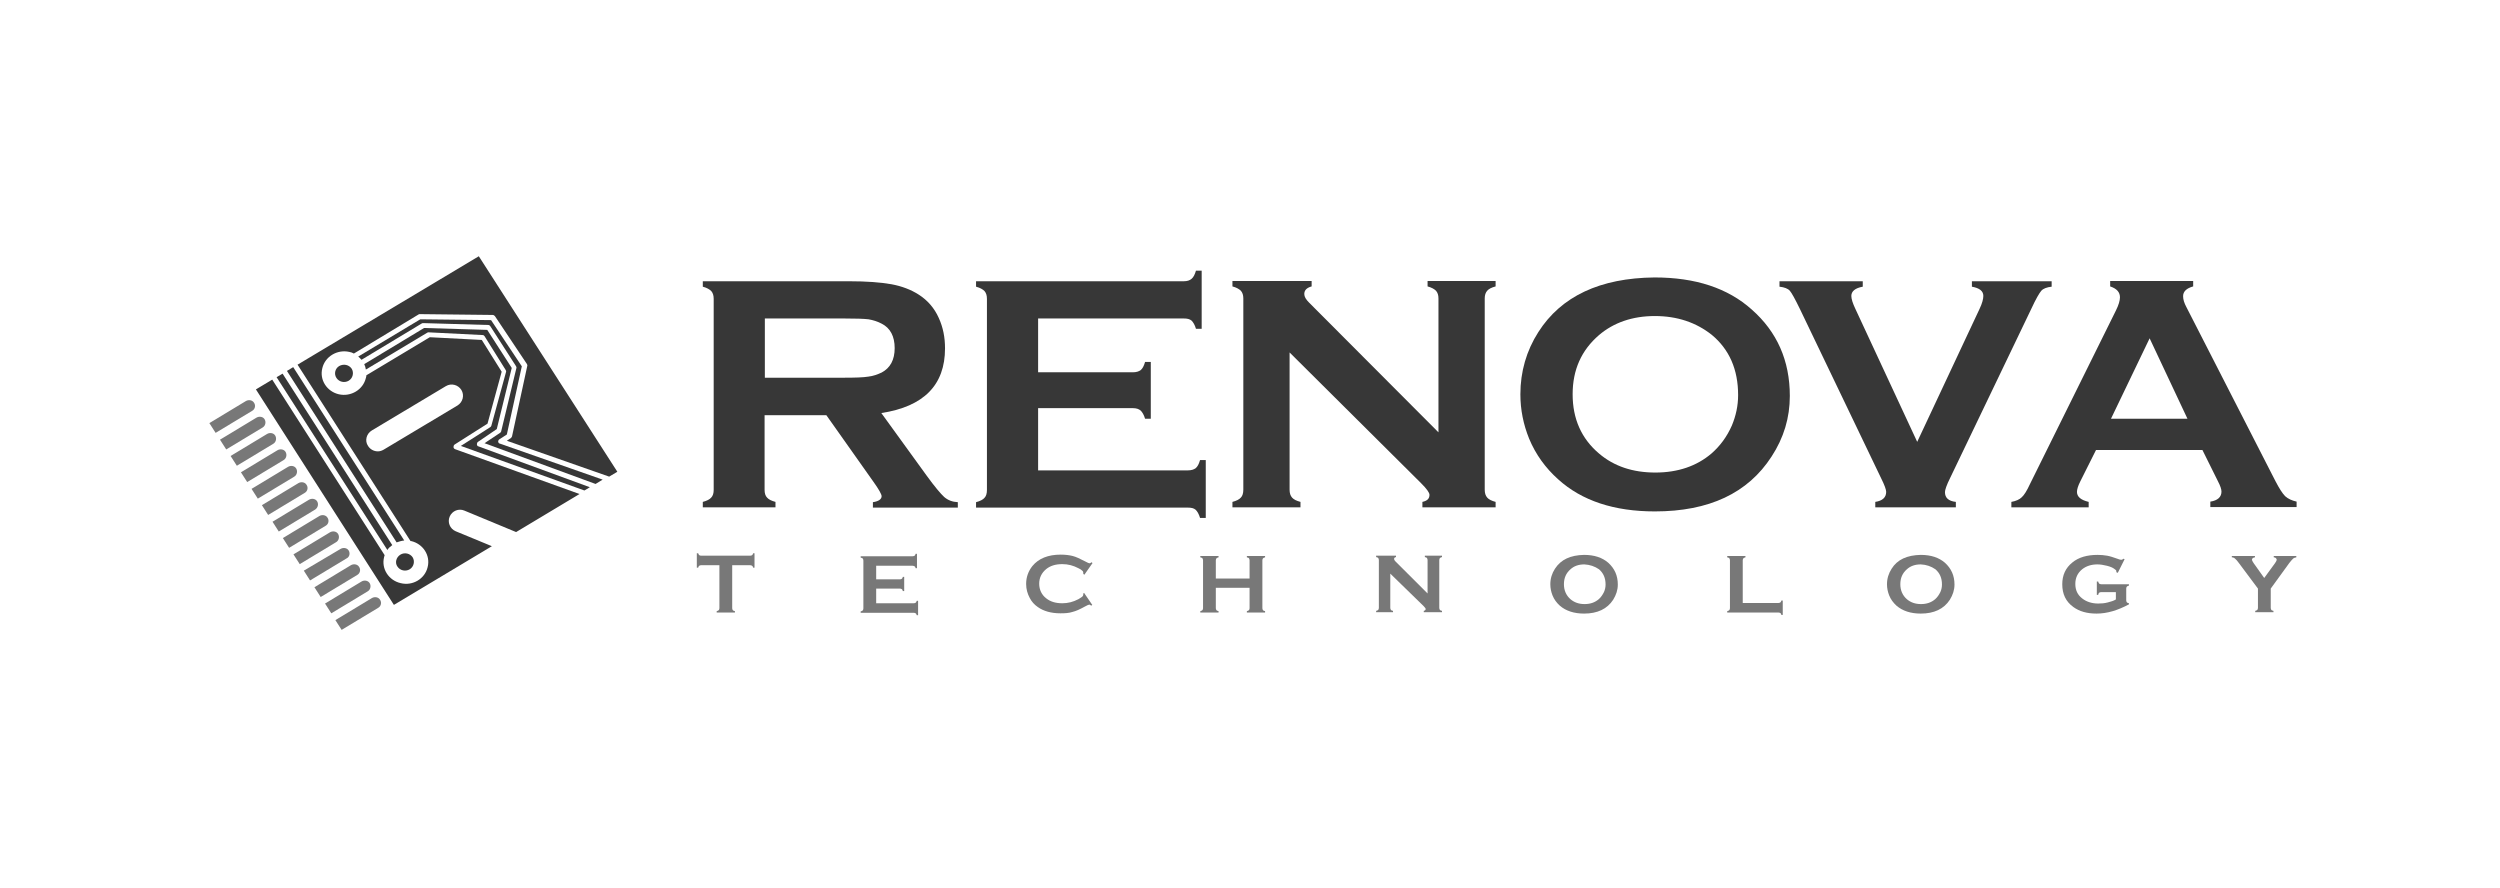 <svg xmlns="http://www.w3.org/2000/svg" width="200" height="71" viewBox="0 0 200 71" fill="none"><g clip-path="url(#clip0_265_16840)"><path d="M58.576 45.217V48.652C58.576 48.717 58.597 48.761 58.619 48.804C58.641 48.848 58.706 48.87 58.793 48.891V49H57.335V48.891C57.422 48.87 57.465 48.848 57.509 48.804C57.531 48.761 57.552 48.717 57.552 48.652V45.217H56.093C56.028 45.217 55.963 45.239 55.941 45.261C55.898 45.283 55.876 45.348 55.854 45.413H55.745V44.261H55.854C55.876 44.348 55.919 44.391 55.941 44.413C55.985 44.435 56.028 44.456 56.093 44.456H60.013C60.078 44.456 60.143 44.435 60.165 44.413C60.209 44.391 60.23 44.326 60.252 44.261H60.361V45.413H60.252C60.23 45.326 60.209 45.283 60.165 45.261C60.121 45.239 60.078 45.217 60.013 45.217H58.576Z" fill="#787878"></path><path d="M70.094 47.022V48.261H73.098C73.164 48.261 73.229 48.239 73.251 48.217C73.294 48.196 73.316 48.13 73.338 48.065H73.447V49.217H73.338C73.316 49.13 73.294 49.087 73.251 49.065C73.207 49.044 73.164 49.022 73.098 49.022H68.853V48.913C68.94 48.891 68.983 48.87 69.027 48.826C69.049 48.783 69.07 48.739 69.07 48.674V44.848C69.07 44.783 69.049 44.717 69.027 44.696C69.005 44.652 68.94 44.63 68.853 44.609V44.5H73.011C73.076 44.5 73.142 44.478 73.164 44.456C73.207 44.435 73.229 44.37 73.251 44.304H73.359V45.456H73.251C73.229 45.37 73.207 45.326 73.164 45.304C73.12 45.283 73.076 45.261 73.011 45.261H70.094V46.348H71.988C72.053 46.348 72.118 46.326 72.14 46.304C72.184 46.283 72.206 46.217 72.227 46.152H72.336V47.283H72.227C72.206 47.217 72.184 47.152 72.14 47.13C72.097 47.109 72.053 47.087 71.988 47.087H70.094V47.022Z" fill="#787878"></path><path d="M86.728 47.435L87.381 48.391L87.294 48.456C87.229 48.391 87.186 48.37 87.142 48.37C87.098 48.37 86.99 48.413 86.794 48.522C86.402 48.739 86.075 48.891 85.792 48.956C85.531 49.044 85.204 49.065 84.834 49.065C84.094 49.065 83.484 48.891 83.027 48.565C82.744 48.37 82.526 48.13 82.374 47.826C82.199 47.5 82.091 47.13 82.091 46.717C82.091 46.174 82.265 45.696 82.591 45.283C83.092 44.674 83.854 44.37 84.856 44.37C85.226 44.37 85.552 44.413 85.814 44.478C86.075 44.544 86.402 44.696 86.815 44.913C87.011 45.022 87.12 45.065 87.164 45.065C87.207 45.065 87.251 45.044 87.316 44.978L87.403 45.044L86.75 45.978L86.663 45.913C86.663 45.87 86.663 45.848 86.663 45.826C86.663 45.761 86.641 45.696 86.576 45.652C86.51 45.587 86.423 45.522 86.271 45.456C85.857 45.239 85.444 45.13 84.986 45.13C84.442 45.13 84.028 45.261 83.702 45.522C83.332 45.826 83.136 46.217 83.136 46.696C83.136 47.174 83.332 47.587 83.702 47.87C84.028 48.13 84.442 48.261 84.986 48.261C85.444 48.261 85.857 48.152 86.271 47.935C86.423 47.848 86.51 47.783 86.576 47.739C86.641 47.674 86.663 47.63 86.663 47.565C86.663 47.544 86.663 47.522 86.663 47.478L86.728 47.435Z" fill="#787878"></path><path d="M99.966 47.022H97.266V48.652C97.266 48.717 97.288 48.761 97.31 48.804C97.332 48.848 97.397 48.87 97.484 48.891V49H96.025V48.891C96.112 48.87 96.156 48.848 96.2 48.804C96.221 48.761 96.243 48.717 96.243 48.652V44.826C96.243 44.761 96.221 44.717 96.2 44.674C96.178 44.63 96.112 44.609 96.025 44.587V44.478H97.484V44.587C97.397 44.609 97.354 44.63 97.31 44.674C97.288 44.717 97.266 44.761 97.266 44.826V46.283H99.966V44.826C99.966 44.761 99.945 44.717 99.923 44.674C99.901 44.63 99.836 44.609 99.749 44.587V44.478H101.207V44.587C101.12 44.609 101.077 44.63 101.033 44.674C101.011 44.717 100.99 44.761 100.99 44.826V48.652C100.99 48.717 101.011 48.761 101.033 48.804C101.055 48.848 101.12 48.87 101.207 48.891V49H99.749V48.891C99.836 48.87 99.879 48.848 99.923 48.804C99.945 48.761 99.966 48.717 99.966 48.652V47.022Z" fill="#787878"></path><path d="M111.223 45.891V48.63C111.223 48.696 111.245 48.739 111.267 48.783C111.288 48.826 111.354 48.848 111.441 48.87V48.978H110.091V48.87C110.178 48.848 110.221 48.826 110.265 48.783C110.287 48.739 110.309 48.696 110.309 48.63V44.804C110.309 44.739 110.287 44.696 110.265 44.652C110.243 44.609 110.178 44.587 110.091 44.565V44.456H111.68V44.565C111.571 44.587 111.528 44.63 111.528 44.717C111.528 44.761 111.55 44.826 111.615 44.891L114.206 47.478V44.804C114.206 44.739 114.184 44.696 114.162 44.652C114.141 44.609 114.075 44.587 113.988 44.565V44.456H115.36V44.565C115.273 44.587 115.229 44.609 115.186 44.652C115.164 44.696 115.142 44.739 115.142 44.804V48.63C115.142 48.696 115.164 48.739 115.186 48.783C115.208 48.826 115.273 48.848 115.36 48.87V48.978H113.901V48.87C113.988 48.848 114.054 48.804 114.054 48.717C114.054 48.674 113.988 48.587 113.879 48.478L111.223 45.891Z" fill="#787878"></path><path d="M126.726 44.391C127.553 44.391 128.184 44.609 128.663 45.022C129.164 45.478 129.425 46.044 129.425 46.761C129.425 47.196 129.295 47.587 129.055 47.978C128.576 48.717 127.792 49.087 126.726 49.087C125.92 49.087 125.267 48.87 124.788 48.456C124.526 48.217 124.33 47.956 124.2 47.63C124.091 47.348 124.026 47.065 124.026 46.739C124.026 46.283 124.156 45.87 124.396 45.5C124.875 44.761 125.637 44.413 126.726 44.391ZM126.747 45.152C126.29 45.152 125.92 45.283 125.637 45.544C125.288 45.848 125.114 46.239 125.114 46.739C125.114 47.217 125.288 47.63 125.637 47.935C125.942 48.196 126.312 48.326 126.769 48.326C127.226 48.326 127.596 48.196 127.901 47.935C128.075 47.783 128.206 47.587 128.315 47.37C128.402 47.174 128.446 46.978 128.446 46.761C128.446 46.239 128.271 45.848 127.923 45.544C127.575 45.304 127.183 45.174 126.747 45.152Z" fill="#787878"></path><path d="M139.419 48.239H142.272C142.337 48.239 142.402 48.217 142.424 48.196C142.468 48.174 142.489 48.109 142.511 48.044H142.62V49.196H142.511C142.489 49.109 142.468 49.065 142.424 49.044C142.38 49.022 142.337 49 142.272 49H138.178V48.891C138.265 48.87 138.309 48.848 138.352 48.804C138.374 48.761 138.396 48.717 138.396 48.652V44.826C138.396 44.761 138.374 44.696 138.352 44.674C138.331 44.63 138.265 44.609 138.178 44.587V44.478H139.637V44.587C139.55 44.609 139.506 44.63 139.463 44.674C139.441 44.717 139.419 44.761 139.419 44.826V48.239Z" fill="#787878"></path><path d="M153.659 44.391C154.486 44.391 155.118 44.609 155.597 45.022C156.098 45.478 156.359 46.044 156.359 46.761C156.359 47.196 156.228 47.587 155.989 47.978C155.51 48.717 154.726 49.087 153.659 49.087C152.853 49.087 152.2 48.87 151.721 48.456C151.46 48.217 151.264 47.956 151.133 47.63C151.024 47.348 150.959 47.065 150.959 46.739C150.959 46.283 151.09 45.87 151.329 45.5C151.786 44.761 152.57 44.413 153.659 44.391ZM153.659 45.152C153.202 45.152 152.832 45.283 152.548 45.544C152.2 45.848 152.026 46.239 152.026 46.739C152.026 47.217 152.2 47.63 152.548 47.935C152.853 48.196 153.223 48.326 153.681 48.326C154.138 48.326 154.508 48.196 154.813 47.935C154.987 47.783 155.118 47.587 155.227 47.37C155.314 47.174 155.357 46.978 155.357 46.761C155.357 46.239 155.183 45.848 154.835 45.544C154.486 45.304 154.116 45.174 153.659 45.152Z" fill="#787878"></path><path d="M169.27 47.37H168.094C168.029 47.37 167.964 47.391 167.942 47.413C167.899 47.435 167.877 47.5 167.855 47.587H167.746V46.522H167.855C167.877 46.609 167.899 46.652 167.942 46.696C167.986 46.717 168.029 46.739 168.094 46.739H170.315V46.848C170.228 46.87 170.185 46.891 170.141 46.935C170.119 46.978 170.098 47.022 170.098 47.087V48.022C170.098 48.087 170.119 48.152 170.141 48.174C170.163 48.217 170.228 48.239 170.315 48.261V48.348C169.423 48.826 168.574 49.087 167.724 49.087C166.962 49.087 166.353 48.913 165.874 48.565C165.264 48.13 164.981 47.522 164.981 46.739C164.981 46.022 165.242 45.435 165.787 45C166.287 44.587 166.962 44.391 167.811 44.391C168.073 44.391 168.334 44.413 168.573 44.456C168.813 44.5 169.074 44.587 169.379 44.696C169.532 44.761 169.64 44.783 169.706 44.783C169.749 44.783 169.815 44.761 169.88 44.696L169.967 44.739L169.423 45.826L169.314 45.783C169.314 45.717 169.292 45.652 169.292 45.63C169.27 45.609 169.227 45.565 169.161 45.522C169.031 45.413 168.813 45.326 168.552 45.261C168.29 45.196 168.029 45.152 167.79 45.152C167.311 45.152 166.897 45.283 166.57 45.544C166.2 45.848 166.026 46.239 166.026 46.717C166.026 47.196 166.2 47.587 166.57 47.87C166.897 48.13 167.332 48.283 167.855 48.283C168.116 48.283 168.378 48.261 168.617 48.196C168.878 48.13 169.096 48.065 169.27 47.956V47.37Z" fill="#787878"></path><path d="M181.659 47.087V48.63C181.659 48.696 181.681 48.739 181.703 48.783C181.724 48.826 181.79 48.848 181.877 48.87V48.978H180.418V48.87C180.505 48.848 180.549 48.826 180.592 48.783C180.614 48.739 180.636 48.696 180.636 48.63V47.087L179.112 45.044C178.981 44.87 178.872 44.739 178.807 44.696C178.742 44.63 178.654 44.587 178.546 44.587V44.478H180.396V44.587C180.244 44.609 180.157 44.674 180.157 44.783C180.157 44.826 180.2 44.913 180.287 45.044L181.137 46.239L182.008 45.044C182.095 44.913 182.138 44.826 182.138 44.783C182.138 44.739 182.116 44.696 182.073 44.652C182.029 44.609 181.986 44.587 181.899 44.587V44.478H183.706V44.587C183.597 44.609 183.51 44.63 183.445 44.696C183.379 44.761 183.27 44.87 183.14 45.044L181.659 47.087Z" fill="#787878"></path><path d="M61.167 33.196V39.196C61.167 39.456 61.232 39.674 61.363 39.804C61.493 39.956 61.711 40.065 62.038 40.152V40.587H56.224V40.152C56.551 40.065 56.768 39.956 56.899 39.804C57.03 39.674 57.095 39.456 57.095 39.196V23.913C57.095 23.63 57.03 23.435 56.899 23.283C56.768 23.152 56.551 23.022 56.224 22.935V22.5H67.916C69.332 22.5 70.464 22.587 71.313 22.739C72.14 22.891 72.881 23.174 73.49 23.565C74.209 24.022 74.753 24.652 75.101 25.435C75.45 26.196 75.602 27 75.602 27.87C75.602 30.804 73.904 32.522 70.507 33.044L74.143 38.065C74.775 38.935 75.254 39.5 75.537 39.761C75.842 40.022 76.19 40.152 76.626 40.174V40.609H69.832V40.174C70.29 40.109 70.529 39.935 70.529 39.696C70.529 39.544 70.311 39.152 69.876 38.544L66.109 33.217H61.167V33.196ZM61.167 30.217H67.481C68.417 30.217 69.07 30.196 69.462 30.13C69.854 30.087 70.203 29.956 70.529 29.804C71.226 29.435 71.574 28.783 71.574 27.848C71.574 26.913 71.226 26.239 70.529 25.891C70.203 25.717 69.854 25.609 69.484 25.544C69.114 25.5 68.461 25.478 67.503 25.478H61.188V30.217H61.167Z" fill="#373737"></path><path d="M83.049 32.674V37.63H95.024C95.307 37.63 95.503 37.565 95.655 37.456C95.808 37.326 95.917 37.109 96.004 36.804H96.461V41.435H96.004C95.917 41.13 95.786 40.913 95.655 40.783C95.503 40.652 95.307 40.609 95.024 40.609H78.084V40.174C78.411 40.087 78.629 39.978 78.759 39.826C78.89 39.696 78.955 39.478 78.955 39.196V23.913C78.955 23.63 78.89 23.435 78.759 23.283C78.629 23.152 78.411 23.022 78.084 22.935V22.5H94.697C94.98 22.5 95.176 22.435 95.329 22.304C95.481 22.174 95.59 21.956 95.677 21.652H96.134V26.304H95.677C95.59 26 95.459 25.783 95.329 25.652C95.176 25.522 94.98 25.478 94.697 25.478H83.049V29.783H90.626C90.909 29.783 91.105 29.717 91.257 29.609C91.409 29.478 91.518 29.261 91.606 28.956H92.063V33.5H91.606C91.518 33.196 91.388 32.978 91.257 32.848C91.105 32.717 90.909 32.652 90.626 32.652H83.049V32.674Z" fill="#373737"></path><path d="M103.167 28.196V39.174C103.167 39.456 103.232 39.652 103.363 39.804C103.494 39.956 103.711 40.065 104.038 40.152V40.587H98.595V40.152C98.921 40.065 99.139 39.956 99.27 39.804C99.4 39.674 99.466 39.456 99.466 39.174V23.87C99.466 23.609 99.4 23.413 99.27 23.261C99.139 23.13 98.921 23 98.595 22.913V22.478H104.931V22.913C104.539 23.022 104.343 23.217 104.343 23.522C104.343 23.739 104.473 23.956 104.735 24.217L115.077 34.587V23.87C115.077 23.609 115.012 23.413 114.881 23.261C114.75 23.13 114.533 23 114.206 22.913V22.478H119.649V22.913C119.323 23 119.105 23.109 118.974 23.261C118.844 23.413 118.778 23.609 118.778 23.87V39.174C118.778 39.456 118.844 39.652 118.974 39.804C119.105 39.956 119.323 40.065 119.649 40.152V40.587H113.792V40.152C114.184 40.065 114.358 39.891 114.358 39.587C114.358 39.413 114.141 39.109 113.683 38.652L103.167 28.196Z" fill="#373737"></path><path d="M132.365 22.196C135.631 22.196 138.222 23.044 140.138 24.761C142.163 26.544 143.186 28.848 143.186 31.674C143.186 33.413 142.707 35.022 141.727 36.522C139.833 39.456 136.719 40.913 132.387 40.913C129.142 40.913 126.551 40.065 124.657 38.348C123.634 37.435 122.85 36.348 122.327 35.087C121.87 33.956 121.631 32.783 121.631 31.544C121.631 29.739 122.11 28.065 123.068 26.565C124.897 23.696 128.01 22.239 132.365 22.196ZM132.387 25.283C130.601 25.283 129.099 25.804 127.923 26.804C126.508 28.022 125.811 29.587 125.811 31.544C125.811 33.5 126.508 35.087 127.923 36.283C129.121 37.304 130.623 37.804 132.43 37.804C134.237 37.804 135.74 37.283 136.915 36.283C137.612 35.674 138.156 34.935 138.548 34.044C138.875 33.261 139.049 32.456 139.049 31.609C139.049 29.565 138.352 27.956 136.937 26.783C135.696 25.804 134.194 25.283 132.387 25.283Z" fill="#373737"></path><path d="M153.376 35.348L158.362 24.717C158.58 24.261 158.667 23.913 158.667 23.674C158.667 23.283 158.362 23.044 157.752 22.935V22.5H164.132V22.935C163.74 22.978 163.457 23.087 163.304 23.261C163.152 23.435 162.869 23.913 162.499 24.717L156.01 38.239C155.727 38.804 155.597 39.196 155.597 39.37C155.597 39.826 155.88 40.087 156.468 40.152V40.587H150.023V40.152C150.589 40.065 150.894 39.804 150.894 39.348C150.894 39.174 150.763 38.804 150.48 38.239L143.992 24.717C143.6 23.913 143.338 23.435 143.186 23.261C143.034 23.087 142.751 22.978 142.359 22.935V22.5H149.021V22.935C148.412 23.044 148.107 23.304 148.107 23.674C148.107 23.913 148.216 24.261 148.433 24.717L153.376 35.348Z" fill="#373737"></path><path d="M176.194 36H167.681L166.418 38.522C166.244 38.87 166.157 39.152 166.157 39.348C166.157 39.739 166.462 40 167.093 40.152V40.587H160.909V40.152C161.28 40.087 161.563 39.956 161.737 39.783C161.933 39.609 162.15 39.261 162.39 38.739L169.27 24.848C169.488 24.413 169.597 24.044 169.597 23.783C169.597 23.37 169.336 23.087 168.813 22.913V22.478H175.454V22.913C174.91 23.065 174.648 23.326 174.648 23.696C174.648 23.956 174.735 24.239 174.91 24.565L182.029 38.478C182.334 39.065 182.595 39.478 182.813 39.696C183.053 39.913 183.357 40.044 183.728 40.13V40.565H176.826V40.13C177.413 40.044 177.718 39.761 177.718 39.326C177.718 39.152 177.631 38.87 177.435 38.5L176.194 36ZM174.997 33.5L171.97 27.065L168.878 33.5H174.997Z" fill="#373737"></path><path d="M30.401 47.978C30.27 47.761 29.966 47.717 29.748 47.848L26.83 49.609L27.331 50.391L30.249 48.63C30.488 48.5 30.554 48.196 30.401 47.978Z" fill="#787878"></path><path d="M29.574 46.652C29.443 46.435 29.138 46.391 28.921 46.522L26.003 48.283L26.504 49.065L29.421 47.304C29.639 47.174 29.704 46.87 29.574 46.652Z" fill="#787878"></path><path d="M28.725 45.348C28.594 45.13 28.289 45.087 28.071 45.217L25.154 46.978L25.655 47.761L28.572 46C28.812 45.87 28.877 45.565 28.725 45.348Z" fill="#787878"></path><path d="M27.897 44.044C27.767 43.826 27.462 43.783 27.244 43.913L24.305 45.652L24.805 46.435L27.723 44.674C27.963 44.565 28.028 44.261 27.897 44.044Z" fill="#787878"></path><path d="M27.048 42.717C26.918 42.5 26.613 42.456 26.395 42.587L23.477 44.348L23.978 45.13L26.896 43.37C27.113 43.239 27.179 42.935 27.048 42.717Z" fill="#787878"></path><path d="M26.199 41.413C26.068 41.196 25.763 41.152 25.546 41.283L22.628 43.044L23.129 43.826L26.047 42.065C26.286 41.935 26.351 41.63 26.199 41.413Z" fill="#787878"></path><path d="M25.372 40.109C25.241 39.891 24.936 39.848 24.718 39.978L21.801 41.739L22.302 42.522L25.219 40.761C25.437 40.609 25.502 40.326 25.372 40.109Z" fill="#787878"></path><path d="M24.522 38.783C24.392 38.565 24.087 38.522 23.869 38.652L20.952 40.413L21.452 41.196L24.37 39.435C24.61 39.304 24.675 39 24.522 38.783Z" fill="#787878"></path><path d="M23.695 37.478C23.564 37.261 23.259 37.217 23.042 37.348L20.124 39.109L20.625 39.891L23.543 38.13C23.76 38 23.826 37.696 23.695 37.478Z" fill="#787878"></path><path d="M22.846 36.152C22.715 35.935 22.41 35.891 22.193 36.022L19.275 37.783L19.776 38.565L22.694 36.804C22.911 36.674 22.977 36.37 22.846 36.152Z" fill="#787878"></path><path d="M22.018 34.848C21.888 34.63 21.583 34.587 21.365 34.717L18.448 36.478L18.948 37.261L21.866 35.5C22.084 35.37 22.149 35.065 22.018 34.848Z" fill="#787878"></path><path d="M21.169 33.544C21.039 33.326 20.734 33.283 20.516 33.413L17.599 35.174L18.099 35.956L21.017 34.196C21.235 34.065 21.3 33.761 21.169 33.544Z" fill="#787878"></path><path d="M20.32 32.217C20.189 32 19.885 31.956 19.667 32.087L16.749 33.848L17.25 34.63L20.168 32.87C20.407 32.739 20.473 32.435 20.32 32.217Z" fill="#787878"></path><path d="M27.135 29.283C26.809 29.478 26.7 29.913 26.918 30.239C27.135 30.565 27.571 30.652 27.897 30.456C28.224 30.261 28.333 29.826 28.137 29.5C27.919 29.174 27.484 29.087 27.135 29.283Z" fill="#373737"></path><path d="M32.339 43.239L23.456 29.37L22.955 29.674L31.729 43.391C31.925 43.326 32.121 43.261 32.339 43.239Z" fill="#373737"></path><path d="M31.381 43.609L22.606 29.891L22.127 30.174L30.989 44C31.076 43.848 31.229 43.717 31.381 43.609Z" fill="#373737"></path><path d="M38.305 20.5L23.804 29.174L32.84 43.283C32.861 43.283 32.861 43.283 32.883 43.283C33.841 43.5 34.451 44.435 34.211 45.37C33.994 46.304 33.014 46.891 32.056 46.652C31.098 46.435 30.488 45.5 30.728 44.565C30.75 44.5 30.75 44.456 30.771 44.413L21.779 30.37L20.473 31.152L31.512 48.391L39.35 43.696L36.454 42.5C35.997 42.304 35.779 41.783 35.975 41.326C36.171 40.87 36.694 40.652 37.151 40.848L41.288 42.565L46.361 39.522L36.41 35.935C36.345 35.913 36.28 35.848 36.28 35.761C36.28 35.696 36.302 35.609 36.367 35.565L39.002 33.891L40.134 29.739L38.544 27.196L34.386 26.978L29.312 30.022C29.312 30.087 29.291 30.174 29.269 30.239C29.051 31.174 28.071 31.761 27.113 31.544C26.155 31.326 25.546 30.391 25.785 29.456C26.003 28.522 26.983 27.935 27.941 28.152C28.071 28.174 28.202 28.217 28.311 28.283L33.493 25.152C33.515 25.13 33.558 25.13 33.602 25.13L39.415 25.196C39.48 25.196 39.546 25.239 39.589 25.283L42.159 29.13C42.18 29.174 42.202 29.239 42.18 29.283L40.961 34.913C40.939 34.956 40.918 35 40.874 35.044L40.547 35.261L48.734 38.13L49.387 37.739L38.305 20.5ZM29.748 34.435L35.67 30.891C36.106 30.63 36.65 30.783 36.911 31.196C37.173 31.63 37.02 32.174 36.606 32.435L30.684 35.978C30.532 36.065 30.379 36.109 30.227 36.109C29.922 36.109 29.617 35.956 29.443 35.674C29.16 35.261 29.312 34.696 29.748 34.435Z" fill="#373737"></path><path d="M38.152 35.544C38.152 35.478 38.174 35.391 38.239 35.348L39.742 34.326L40.939 29.435L38.98 26.391L33.928 26.239L29.138 29.13C29.204 29.261 29.247 29.413 29.269 29.565L34.19 26.609C34.233 26.587 34.255 26.587 34.298 26.587L38.61 26.804C38.675 26.804 38.74 26.848 38.762 26.891L40.46 29.609C40.482 29.652 40.504 29.717 40.482 29.761L39.306 34.065C39.285 34.109 39.263 34.152 39.219 34.174L36.868 35.674L46.753 39.239L47.188 38.978L38.239 35.696C38.218 35.696 38.152 35.63 38.152 35.544Z" fill="#373737"></path><path d="M39.851 35.348C39.851 35.283 39.873 35.196 39.938 35.152L40.547 34.761L41.745 29.304L39.285 25.609L33.624 25.544L28.659 28.522C28.746 28.609 28.855 28.696 28.921 28.783L33.754 25.869C33.798 25.848 33.819 25.848 33.863 25.848L39.067 26C39.132 26 39.197 26.044 39.219 26.087L41.288 29.304C41.309 29.348 41.331 29.413 41.309 29.456L40.09 34.522C40.068 34.565 40.047 34.609 40.003 34.63L38.762 35.456L47.645 38.717L48.212 38.37L39.96 35.478C39.916 35.478 39.873 35.413 39.851 35.348Z" fill="#373737"></path><path d="M31.795 45.326C32.012 45.652 32.448 45.739 32.774 45.544C33.101 45.348 33.21 44.913 33.014 44.587C32.796 44.261 32.361 44.174 32.034 44.37C31.686 44.587 31.577 45.022 31.795 45.326Z" fill="#373737"></path></g><defs><clipPath id="clip0_265_16840"><rect width="167" height="30" fill="white" transform="translate(16.749 20.5)"></rect></clipPath></defs></svg>